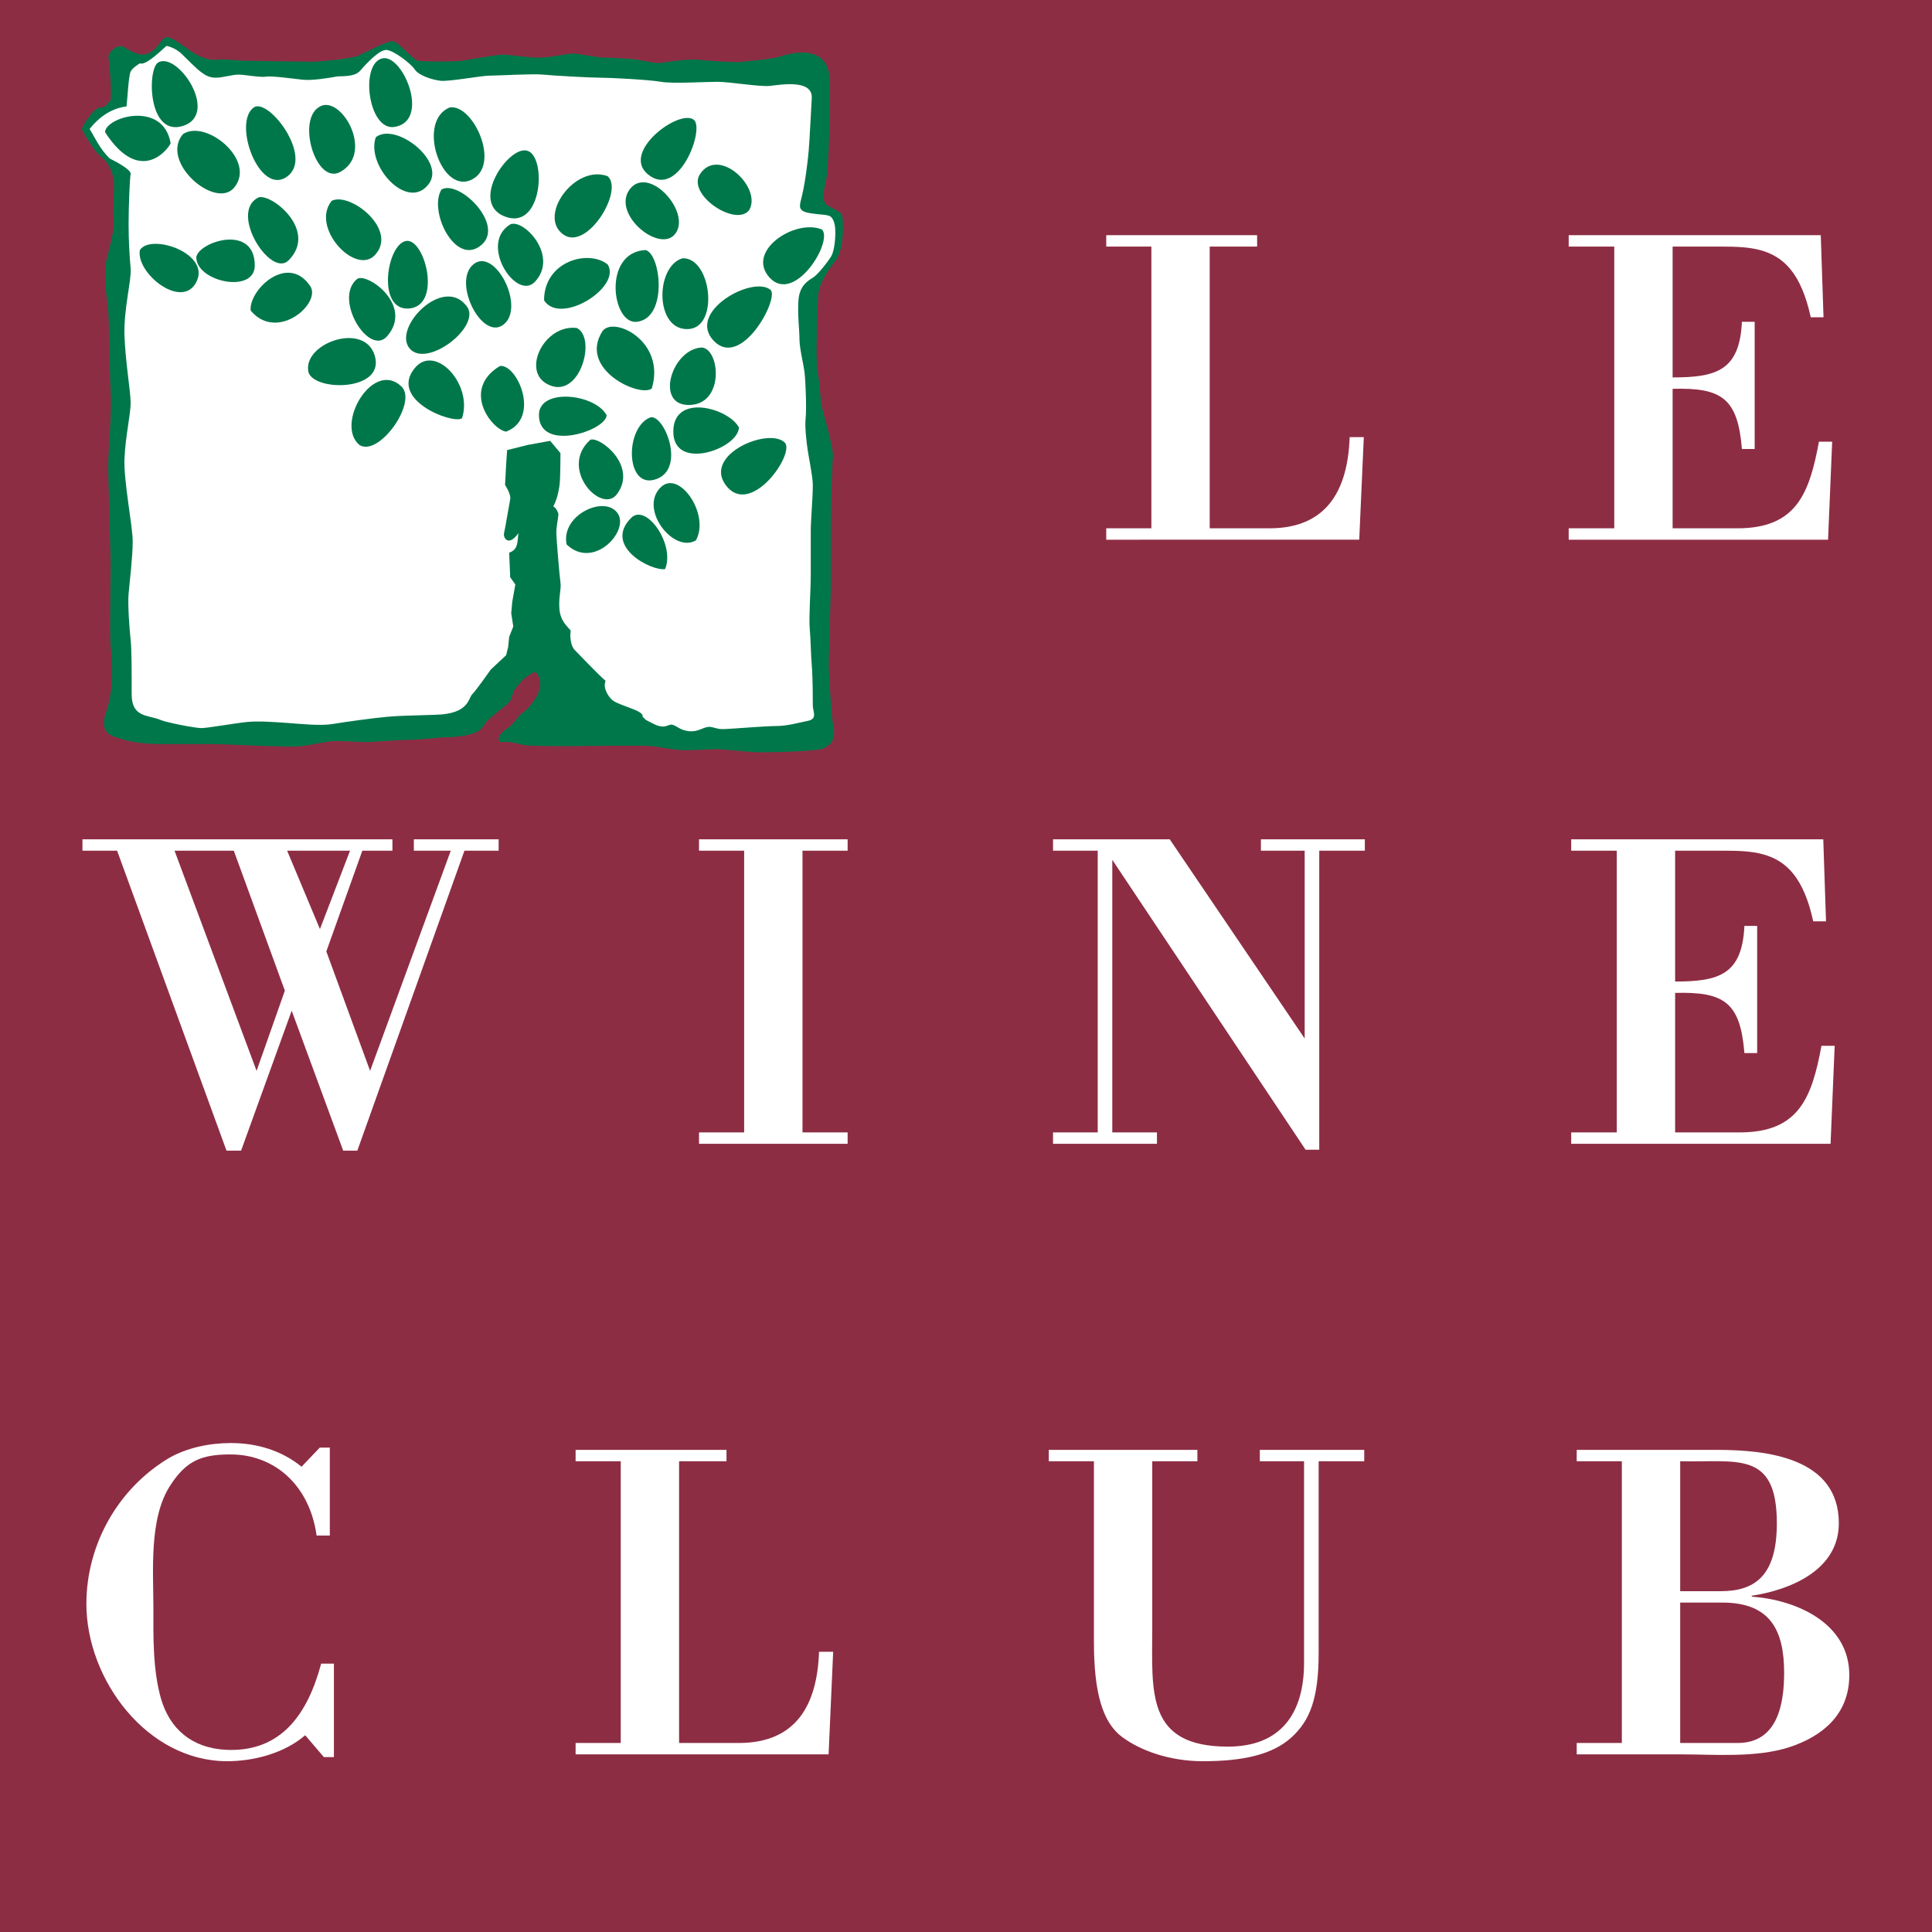 <?xml version="1.0" encoding="utf-8"?>
<!-- Generator: Adobe Illustrator 12.0.0, SVG Export Plug-In . SVG Version: 6.00 Build 51448)  -->
<!DOCTYPE svg PUBLIC "-//W3C//DTD SVG 1.1//EN" "http://www.w3.org/Graphics/SVG/1.1/DTD/svg11.dtd">
<svg  version="1.1" id="Calque_1" xmlns:x="http://ns.adobe.com/Extensibility/1.0/" xmlns:i="http://ns.adobe.com/AdobeIllustrator/10.0/" xmlns:graph="http://ns.adobe.com/Graphs/1.0/"
	 xmlns="http://www.w3.org/2000/svg" xmlns:xlink="http://www.w3.org/1999/xlink" xmlns:a="http://ns.adobe.com/AdobeSVGViewerExtensions/3.0/"
	 width="508.5" height="508.5" viewBox="0 0 508.5 508.5" style="overflow:visible;enable-background:new 0 0 508.5 508.5;"
	 xml:space="preserve">
<rect style="fill:#8D2D44;" width="508.5" height="508.5"/>
<path style="fill:#00774A;stroke:#00774A;stroke-width:0.3;" d="M28.714,15.057c-0.193-1.344,2.43-3.242,3.51-2.701
	c1.081,0.539,3.428,2.16,5.131,2.16c4.051,0,5.129-4.859,6.75-4.59c1.619,0.27,4.589,2.699,6.21,3.779
	c1.619,1.082,4.32,2.43,6.75,2.16c2.43-0.27,5.94,0.27,7.29,0.27s15.93,0.271,17.82,0.271c1.89,0,10.258-0.811,12.15-1.619
	c1.888-0.811,7.83-4.051,9.18-3.781s5.13,4.859,6.479,5.129c1.351,0.271,9.721,0.271,11.611,0c1.889-0.27,9.18-1.619,10.799-1.619
	c1.621,0,6.691,0.811,9.182,0.811c3.509,0,7.56-1.08,9.18-1.08c1.619,0,6.479,1.08,8.369,1.08c1.89,0,7.019,0.27,8.639,0.539
	c1.621,0.27,5.13,1.08,6.48,0.811c1.352-0.27,7.292-1.08,9.451-0.811c2.161,0.27,9.719,0.811,11.879,0.541
	c2.161-0.271,8.102-0.811,9.721-1.35c1.62-0.541,12.961-4.32,12.961,6.48c0,10.797-0.271,23.219-1.08,26.459
	c-0.812,3.24-0.812,5.398,0.541,6.209c1.348,0.811,3.51,1.621,3.776,2.43c0.273,0.811,0.812,8.91-1.887,12.15s-4.051,6.48-4.32,8.1
	c-0.27,1.621-0.809,18.359-0.27,20.789c0.54,2.43,0.809,7.832,1.079,9.18c0.27,1.352,3.24,11.07,2.971,13.5
	c-0.27,2.432-0.539,15.121-0.539,17.012s0,14.58,0,16.738c0,2.162-0.541,17.551-0.541,20.791s0.81,14.039,1.08,15.66
	c0.27,1.619,1.619,6.209-4.862,6.75c-6.476,0.541-11.609,0.541-14.309,0.541c-2.699,0-9.449-0.811-11.07-0.811
	s-6.209,0.27-8.64,0.27c-2.43,0-7.01-0.93-8.639-1.08c-2.971-0.27-19.169,0-21.869,0c-2.702,0-9.992,0-11.611-0.27
	c-1.62-0.271-4.049-1.083-5.67-0.812c-1.619,0.271-1.35-1.617,1.08-3.238c2.432-1.619,2.702-3.24,4.32-4.32
	c1.62-1.08,3.241-3.51,3.782-4.59c0.539-1.08,1.593-4.074-0.541-6.209c-0.27-0.27-1.621,0.541-2.7,1.35
	c-1.08,0.811-2.16,2.16-2.971,3.238c-0.81,1.083-0.539,2.432-1.621,3.512c-1.08,1.08-4.857,3.779-5.939,5.129
	c-1.081,1.352-1.081,2.43-4.59,3.24c-3.509,0.811-5.939,0.541-8.369,0.811c-2.431,0.27-6.209,0.539-8.371,0.539
	c-2.16,0-7.83,0.539-10.26,0.539c-2.429,0-5.67-0.27-7.828-0.27c-2.162,0-6.75,1.083-8.912,1.352c-2.158,0.27-6.209,0-8.369,0
	c-2.161,0-11.881-0.541-15.661-0.541c-3.781,0-9.721,0-13.5,0c-3.781,0-7.559-0.541-9.99-1.35c-2.43-0.809-5.94-1.08-3.779-7.289
	c2.16-6.211,1.35-14.311,1.08-17.01c-0.271-2.701,0-17.551,0-20.791s-0.271-10.529-0.271-13.229c0-2.701-0.54-12.15-0.27-16.201
	c0.27-4.049,0.811-12.961,0.542-17.008c-0.271-4.051-0.271-19.441-0.811-22.953c-0.539-3.508-0.809-7.559-0.539-9.988
	c0.27-2.43,2.429-8.369,2.16-11.879c-0.271-3.512,0.27-9.18,0-10.801c-0.271-1.621-1.352-4.59-2.971-5.67
	c-1.621-1.08-4.32-5.4-5.4-7.561c0.811-2.16,2.969-4.59,4.051-5.398l1.89-0.27l1.62-1.893
	C29.525,23.426,28.984,16.945,28.714,15.057z"/>
<path style="fill:#FFFFFF;" d="M36.816,16.676c0,0-1.89,1.08-2.43,2.158c-0.541,1.082-0.81,6.75-1.082,9.182
	c-4.59,0.541-7.831,3.51-9.719,5.939c1.079,1.621,2.7,5.4,5.399,7.832c0,0,5.672,2.699,5.402,4.047
	c-0.271,1.352-0.541,8.912-0.541,13.23c0,4.32,0.27,8.641,0.541,11.611c0.27,2.969-1.89,10.799-1.621,17.818
	c0.27,7.021,1.621,14.582,1.621,17.551c0,2.971-1.351,8.641-1.621,14.58c-0.269,5.939,2.161,17.82,2.161,21.869
	c0,4.051-0.811,10.801-1.081,13.771c-0.269,2.969,0.27,9.719,0.541,12.148c0.27,2.432,0.27,8.102,0.27,14.311
	s4.318,5.398,7.558,6.75c1.797,0.75,9.18,2.16,10.801,2.16s9.18-1.35,12.149-1.621c2.972-0.27,6.75,0,10.531,0.271
	c3.779,0.27,8.641,0.811,11.881,0.27c3.238-0.541,11.068-1.621,14.31-1.891c3.239-0.271,4.319-0.271,12.959-0.542
	c8.639-0.269,8.369-4.318,9.449-5.398c1.081-1.08,4.862-6.48,4.862-6.48l4.049-3.78l0.539-2.16l0.271-2.701l1.08-2.699l-0.541-3.51
	l0.271-2.971l0.81-4.59l-1.351-1.889l-0.27-6.48c2.43-0.811,2.161-2.971,2.43-5.131c-2.701,3.781-4.051,1.08-3.781,0
	c0.27-1.078,1.351-7.559,1.621-8.91c0.27-1.348-1.352-3.779-1.352-3.779l0.271-5.129l0.269-4.051l5.401-1.35l5.939-1.08l2.701,3.24
	c0,0.809,0,7.02-0.271,8.639c-0.27,1.621-0.539,3.24-1.619,5.4c0.809,0.27,1.349,1.891,1.349,1.891c0,1.08-0.541,3.24-0.541,4.859
	s0.81,11.34,1.082,13.23c0.27,1.889-0.541,3.781-0.271,7.02c0.271,3.24,2.163,4.59,2.971,5.67c-0.27,1.619,0,4.051,1.08,5.131
	c1.081,1.08,5.94,6.211,8.1,8.099c-0.809,1.889,0.811,4.321,1.891,5.131c1.08,0.809,2.968,1.348,5.667,2.43
	c2.704,1.078,2.162,1.889,2.162,1.889c1.35,1.08-0.27,0.27,2.971,1.891c3.238,1.619,3.779-0.27,5.129,0.27
	c1.35,0.541,1.891,1.35,4.049,1.619c2.162,0.271,3.512-0.809,4.859-1.078c1.354-0.27,2.163,0.539,4.053,0.539
	c1.889,0,11.066-0.809,14.041-0.809c2.967,0,5.666-0.811,8.368-1.352c2.701-0.539,1.349-2.43,1.349-4.051
	c0-1.619,0-7.289-0.269-10.529c-0.27-3.24-0.27-6.75-0.542-9.719c-0.267-2.971,0.271-9.721,0.271-14.311c0-2.447,0-8.369,0-11.34
	c0-2.969,0.539-8.641,0.539-12.15c0-2.176-1.078-7.291-1.349-9.18c-0.27-1.889-0.809-5.939-0.54-8.369
	c0.27-2.432,0-9.451-0.269-11.881c-0.27-2.43-1.35-6.48-1.35-8.908c0-2.432-0.543-6.48-0.27-10.262
	c0.27-3.779,2.428-5.129,3.777-5.941c1.352-0.809,4.051-4.318,4.861-5.668c0.811-1.352,1.078-4.59,1.078-6.211
	s-0.267-3.238-1.078-4.049c-0.81-0.811-2.431-0.541-5.672-1.08c-3.24-0.539-2.697-1.891-2.156-4.051
	c0.54-2.16,1.078-5.129,1.618-9.719c0.431-3.645,0.525-6.48,1.08-16.471c0.289-5.123-8.37-3.51-11.07-3.24
	c-2.7,0.27-10.529-1.078-13.77-1.078c-3.238,0-11.879,0.539-14.85,0c-2.971-0.541-13.23-1.082-15.93-1.082
	s-12.419-0.539-15.119-0.811c-2.702-0.27-11.881,0.271-14.04,0.271c-2.162,0-10.801,1.621-12.96,1.35
	c-2.161-0.27-5.67-1.35-6.75-2.971c-1.081-1.619-5.4-4.859-7.29-5.129c-1.893-0.271-5.402,3.51-7.021,5.398
	c-1.621,1.891-5.13,1.352-6.479,1.621c-1.351,0.27-6.21,1.08-8.64,0.811c-2.43-0.27-8.371-1.08-9.721-0.811s-5.67-0.541-7.291-0.541
	c-1.62,0-4.049,0.811-5.94,0.811c-1.888,0-2.968-0.811-4.048-1.621c-1.082-0.809-3.782-3.508-4.86-4.588
	c-1.082-1.08-2.701-1.891-4.051-2.162C41.136,14.516,38.164,17.215,36.816,16.676z"/>
<g>
	<path style="fill:#FFFFFF;" d="M291.16,142.049v-2.998h11.881V64.9H291.16v-2.998h39.712V64.9h-12.479v74.15h15.72
		c15.239,0,20.636-10.201,21.117-23.998h3.721l-1.202,26.996H291.16z"/>
	<path style="fill:#FFFFFF;" d="M440.231,64.9v34.438c11.521,0,17.639-1.801,18.237-14.639h3.361v33.475h-3.361
		c-1.079-13.318-5.275-16.199-18.237-15.838v36.715h17.04c15.597,0,18.955-9.24,21.474-22.799h3.481l-1.083,25.797h-68.263v-2.998
		h11.994V64.9h-11.994v-2.998h66.346l0.721,21.595h-3.358c-2.523-11.517-7.082-15.957-13.2-17.636c-3-0.84-6.479-0.961-10.437-0.961
		H440.231z"/>
	<path style="fill:#FFFFFF;" d="M21.701,220.902h81.585v2.999h-7.918l-9.479,26.518l11.52,31.436l21.234-57.953h-9.717v-2.999
		h22.315v2.999h-8.999l-28.195,78.947H90.33l-13.557-36.832l-13.32,36.832h-3.838L30.82,223.9h-9.119V220.902z M75.572,223.9
		l8.638,20.637l7.918-20.637H75.572z M67.533,281.854l7.44-21.117L61.535,223.9H45.937L67.533,281.854z"/>
	<path style="fill:#FFFFFF;" d="M211.214,298.049h11.879v3H183.98v-3h11.879V223.9H183.98v-2.999h39.113v2.999h-11.879V298.049z"/>
	<path style="fill:#FFFFFF;" d="M347.227,302.607h-3.602l-50.872-76.305v71.746h11.758v3h-27.354v-3h11.762V223.9h-11.762v-2.999
		h30.714l35.519,52.432V223.9h-11.521v-2.999h27.354v2.999h-11.996V302.607z"/>
	<path style="fill:#FFFFFF;" d="M440.89,223.9v34.438c11.518,0,17.637-1.803,18.238-14.639h3.357v33.473h-3.357
		c-1.081-13.318-5.279-16.195-18.238-15.838v36.715h17.037c15.598,0,18.959-9.239,21.479-22.797h3.476l-1.078,25.797h-68.269v-3h12
		V223.9h-12v-2.999h66.347l0.724,21.596h-3.364c-2.515-11.517-7.073-15.957-13.194-17.636c-3-0.84-6.481-0.961-10.438-0.961H440.89z
		"/>
	<path style="fill:#FFFFFF;" d="M87.886,437.872v24.596h-2.639l-4.92-5.759c-5.398,4.681-13.435,6.839-20.516,6.839
		c-21.115,0-37.074-21.476-37.074-41.393c0-15.597,8.279-30.353,21.717-38.392c4.798-2.762,10.798-3.959,16.316-3.959
		c6.721,0,13.318,1.92,18.597,6.236l4.799-5.039h2.641v23.156h-3.481c-1.799-13.078-10.917-21.354-22.676-21.354
		c-7.679,0-11.637,1.678-15.836,8.156c-5.64,8.639-4.441,22.559-4.441,32.273c0,6.842-0.239,16.2,2.041,24
		c2.279,7.676,7.92,12.838,17.037,13.313c14.758,0.724,21.598-9.717,25.076-22.676H87.886z"/>
	<path style="fill:#FFFFFF;" d="M151.498,461.747v-2.995h11.879v-74.148h-11.879v-3h39.713v3h-12.476v74.148h15.714
		c15.241,0,20.637-10.2,21.121-23.998h3.717l-1.201,26.993H151.498z"/>
	<path style="fill:#FFFFFF;" d="M359.065,381.604v3h-11.997v50.39c0,12-2.279,17.878-7.198,22.319
		c-4.919,4.435-12.48,6.235-23.276,6.235c-8.521,0-16.2-2.638-21.238-6.358c-5.158-3.838-7.438-11.638-7.438-25.075v-47.511H276.04
		v-3h39.111v3h-11.879v43.91c0,16.68-1.796,31.195,19.918,31.195c14.04,0,20.036-8.878,20.036-22.074v-53.031h-11.64v-3H359.065z"/>
	<path style="fill:#FFFFFF;" d="M414.989,461.747v-2.995h11.878v-74.148h-11.878v-3h36.833c13.196,0,32.155,2.039,32.155,19.318
		c0,12.233-12.597,17.513-22.916,19.075v0.238c11.758,0.842,25.673,6.96,25.673,20.637c0,10.558-7.315,16.2-15.716,18.959
		c-8.755,2.878-19.917,1.916-28.313,1.916H414.989z M442.224,418.798h10.678c9.117,0,14.759-4.2,14.759-17.876
		c0-19.318-10.559-15.961-25.437-16.318V418.798z M442.224,458.752h15.117c10.44,0,12.24-10.079,12.24-18.479
		c0-11.279-3.721-18.357-15.961-18.475h-11.396V458.752z"/>
</g>
<g>
	<path style="fill:#00774A;" d="M162.635,135.205c2.988,4.691-6.479,14.85-13.499,8.1
		C147.515,135.475,159.369,130.092,162.635,135.205z"/>
	<path style="fill:#00774A;" d="M166.144,136.285c3.941-3.908,11.609,7.02,8.911,13.5
		C171.275,150.326,158.677,143.684,166.144,136.285z"/>
	<path style="fill:#00774A;" d="M183.156,142.225c-5.942,3.51-15.164-8.395-9.182-14.039
		C178.835,123.596,186.934,135.475,183.156,142.225z"/>
	<path style="fill:#00774A;" d="M206.644,116.576c2.43,3.238-9.273,19.775-15.66,11.068
		C185.044,119.545,202.594,112.256,206.644,116.576z"/>
	<path style="fill:#00774A;" d="M194.492,112.525c-0.266,5.67-17.278,11.617-17.278,1.078
		C177.214,103.346,191.794,107.395,194.492,112.525z"/>
	<path style="fill:#00774A;" d="M171.275,109.826c3.779-0.541,9.518,14.291,0.81,16.469
		C164.525,128.186,164.525,112.256,171.275,109.826z"/>
	<path style="fill:#00774A;" d="M155.345,115.766c2.43-1.08,12.614,6.859,7.02,14.311
		C158.314,135.475,146.974,123.326,155.345,115.766z"/>
	<path style="fill:#00774A;" d="M159.664,109.285c-0.133,4.049-17.701,9.846-17.819,0
		C141.752,102.012,156.594,103.582,159.664,109.285z"/>
	<path style="fill:#00774A;" d="M184.775,91.465c4.857,0.541,5.941,15.424-3.782,15.119
		C172.355,106.314,176.945,91.734,184.775,91.465z"/>
	<path style="fill:#00774A;" d="M158.585,87.145c2.969-4.049,16.738,2.701,12.959,15.121
		C168.305,104.695,152.105,97.135,158.585,87.145z"/>
	<path style="fill:#00774A;" d="M151.835,86.334c5.399,2.701,0.54,19.711-8.101,14.58C137.416,97.16,143.464,85.256,151.835,86.334z
		"/>
	<path style="fill:#00774A;" d="M131.585,96.326c4.59-0.541,10.801,13.77,1.62,17.277
		C129.426,113.064,121.326,102.535,131.585,96.326z"/>
	<path style="fill:#00774A;" d="M109.176,96.865c5.367-6.504,15.389,4.32,12.419,13.23
		C119.164,111.715,102.238,105.27,109.176,96.865z"/>
	<path style="fill:#00774A;" d="M122.676,80.395c4.589,5.131-10.262,16.74-14.85,11.34
		C103.234,86.334,116.464,72.564,122.676,80.395z"/>
	<path style="fill:#00774A;" d="M125.375,69.057c5.669-2.703,12.859,12.258,7.019,16.469
		C126.498,89.777,118.355,72.834,125.375,69.057z"/>
	<path style="fill:#00774A;" d="M134.285,59.064c3.509-1.619,12.925,8.32,6.48,15.121C135.906,79.314,125.914,64.195,134.285,59.064
		z"/>
	<path style="fill:#00774A;" d="M159.934,69.596c3.781,5.939-12.418,16.199-16.739,9.449
		C143.195,68.785,154.805,65.545,159.934,69.596z"/>
	<path style="fill:#00774A;" d="M169.926,65.814c4.048,1.08,5.939,18.09-2.432,18.9C161.015,85.256,158.585,66.354,169.926,65.814z"
		/>
	<path style="fill:#00774A;" d="M179.644,67.975c7.559-0.27,9.719,18.09,1.62,18.629C172.312,87.203,172.355,70.135,179.644,67.975z
		"/>
	<path style="fill:#00774A;" d="M202.863,76.346c2.162,2.43-7.881,21.102-15.121,13.23
		C180.757,81.982,198.275,72.295,202.863,76.346z"/>
	<path style="fill:#00774A;" d="M216.363,60.416c2.971,3.238-7.29,19.709-13.77,12.688
		C196.113,66.084,209.344,57.445,216.363,60.416z"/>
	<path style="fill:#00774A;" d="M166.144,49.346c5.131-5.4,15.762,6.574,11.609,12.15C173.644,67.021,160.205,55.826,166.144,49.346
		z"/>
	<path style="fill:#00774A;" d="M159.934,46.375c4.32,3.779-5.398,19.709-11.607,15.391
		C141.365,56.932,151.294,43.135,159.934,46.375z"/>
	<path style="fill:#00774A;" d="M184.234,45.834c4.835-7.416,16.396,3.469,12.96,9.451
		C193.684,59.875,180.724,51.236,184.234,45.834z"/>
	<path style="fill:#00774A;" d="M182.615,31.525c2.971,2.43-4.066,21.145-12.15,14.309
		C163.445,39.895,178.835,28.557,182.615,31.525z"/>
	<path style="fill:#00774A;" d="M94.595,117.115c-6.48-5.4,3.553-22.57,11.069-15.391
		C110.002,105.867,99.724,120.354,94.595,117.115z"/>
	<path style="fill:#00774A;" d="M81.095,97.404c-0.81-7.289,14.918-12.705,17.549-3.779
		C101.523,103.379,81.365,103.076,81.095,97.404z"/>
	<path style="fill:#00774A;" d="M94.055,73.375c2.701-1.619,14.867,7.029,7.832,15.119C97.094,94.006,87.576,78.506,94.055,73.375z"
		/>
	<path style="fill:#00774A;" d="M107.285,63.385c4.859,0.27,8.91,17.281,0.27,17.82C98.914,81.746,101.886,63.385,107.285,63.385z"
		/>
	<path style="fill:#00774A;" d="M116.195,49.885c4.59-2.699,16.758,9.23,10.529,14.58C119.908,70.33,112.684,55.557,116.195,49.885z
		"/>
	<path style="fill:#00774A;" d="M138.605,39.625c5.4,1.08,4.301,21.525-5.941,17.279C123.68,53.168,133.744,38.545,138.605,39.625z"
		/>
	<path style="fill:#00774A;" d="M118.355,28.287c6.209-1.082,13.879,15.658,5.4,19.168
		C115.926,50.695,109.714,31.795,118.355,28.287z"/>
	<path style="fill:#00774A;" d="M81.636,75.266c3.078,4.514-8.64,14.85-15.662,6.48C65.435,76.346,75.669,66.525,81.636,75.266z"/>
	<path style="fill:#00774A;" d="M51.664,67.705c0.541-4.051,15.391-8.943,15.391,2.16C67.055,77.426,51.664,74.186,51.664,67.705z"
		/>
	<path style="fill:#00774A;" d="M36.816,65.814c2.969-4.59,19.448,1.123,14.578,8.91C47.345,81.205,35.734,71.756,36.816,65.814z"/>
	<path style="fill:#00774A;" d="M87.305,52.854c4.859-2.428,17.66,7.664,11.339,14.312C93.515,72.564,81.636,59.875,87.305,52.854z"
		/>
	<path style="fill:#00774A;" d="M67.865,52.045c3.004-1.611,16.083,8.422,8.1,16.471C71.257,73.266,60.305,56.096,67.865,52.045z"/>
	<path style="fill:#00774A;" d="M48.156,35.307c5.939-4.051,19.406,6.816,13.5,14.039C56.761,55.346,41.945,42.596,48.156,35.307z"
		/>
	<path style="fill:#00774A;" d="M27.636,34.766c0.27-4.051,15.389-8.371,17.278,2.971C43.835,39.895,36.544,48.535,27.636,34.766z"
		/>
	<path style="fill:#00774A;" d="M98.914,36.115c5.13-4.051,18.277,6.125,14.041,12.15C107.529,55.969,96.214,43.676,98.914,36.115z"
		/>
	<path style="fill:#00774A;" d="M100.805,15.326c5.4-0.811,12.531,16.645,2.971,18.09C96.857,34.463,94.595,16.406,100.805,15.326z"
		/>
	<path style="fill:#00774A;" d="M89.464,45.295c-6.539,3.469-11.879-15.119-4.589-17.549C90.544,26.125,98.316,40.604,89.464,45.295
		z"/>
	<path style="fill:#00774A;" d="M66.785,28.287c3.781-2.703,15.754,12.857,8.91,18.088C68.363,51.979,61.115,32.334,66.785,28.287z"
		/>
	<path style="fill:#00774A;" d="M41.676,16.406c5.205-2.818,16.148,13.675,6.48,16.738C38.832,36.098,38.705,18.025,41.676,16.406z"
		/>
</g>
</svg>
